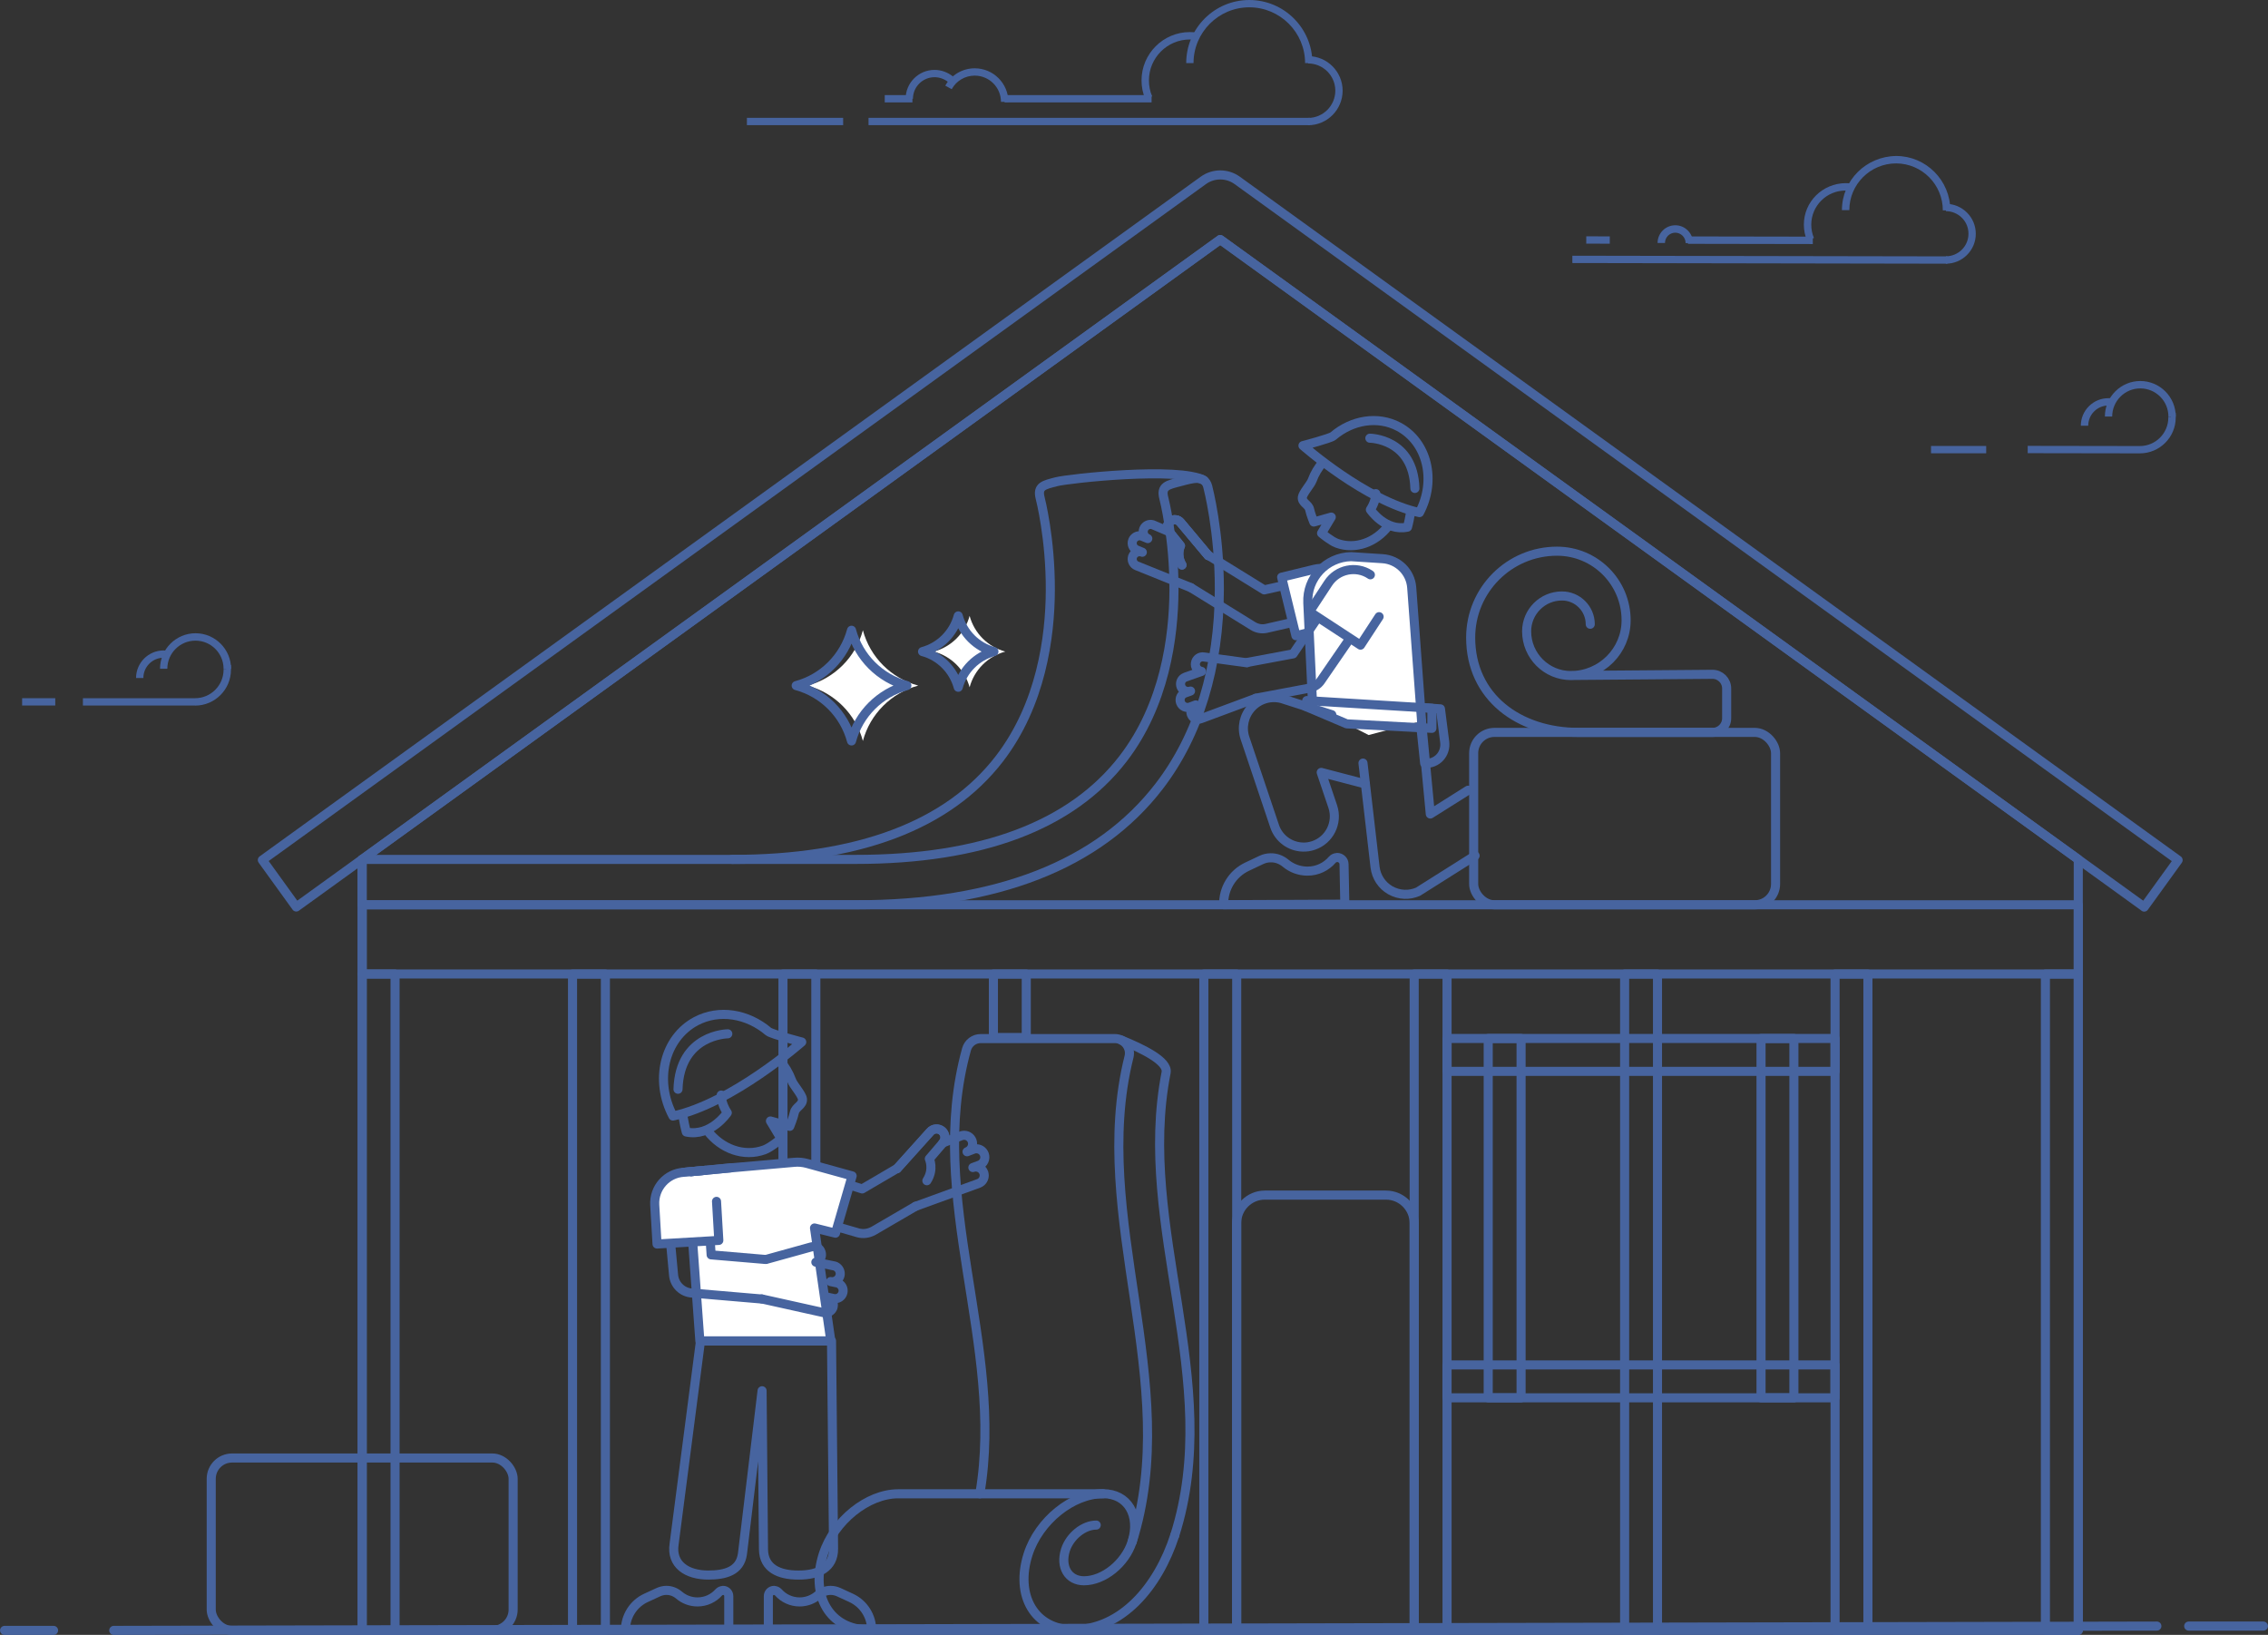 <?xml version="1.0" encoding="UTF-8"?><svg id="_レイヤー_2" xmlns="http://www.w3.org/2000/svg" viewBox="0 0 257.37 185.5"><rect x="0" y="0" width="257.37" height="185.5" fill="#333333" stroke="none"/><defs><style>.cls-1{fill:none;stroke:#47649f;stroke-linecap:round;stroke-linejoin:round;stroke-width:1.03px;}.cls-2{fill:#47649f;}.cls-2,.cls-3{stroke-width:0px;}.cls-3{fill:#fff;}</style></defs><g id="_デザイン"><rect class="cls-1" x="167.23" y="83.1" width="34.26" height="19.56" rx="2.36" ry="2.36"/><path class="cls-1" d="M243.32,102.91L138.47,27.18,33.62,102.91l-3.85-5.33L136.55,20.47c1.15-.83,2.7-.83,3.85,0l106.77,77.12-3.85,5.33Z"/><path class="cls-1" d="M143.54,135.6h13.74c1.77,0,3.2,1.44,3.2,3.2v46.18h-20.15v-46.18c0-1.77,1.44-3.2,3.2-3.2Z"/><path class="cls-1" d="M161.67,86.61h0l-.66-6.35,2.45.17.48,3.74c.18,1.39-.89,2.53-2.27,2.44Z"/><polyline class="cls-1" points="137.13 63.02 143.46 66.93 145.69 66.43"/><path class="cls-1" d="M146.77,70.6l-3.07.7c-.5.11-1.04.02-1.5-.26l-7.04-4.35"/><path class="cls-1" d="M135.15,66.68l-6.15-2.48c-.37-.15-.57-.54-.51-.91,0-.06.03-.12.05-.17.17-.43.66-.63,1.09-.46l-.63-.26c-.43-.17-.63-.66-.46-1.09.15-.37.54-.57.91-.51.06,0,.12.03.17.05l.63.26h0c-.43-.18-.63-.67-.46-1.09.15-.37.54-.57.91-.51.06,0,.12.03.17.05l1.79.76c-.15-.19-.21-.43-.17-.66.03-.19.13-.38.3-.51.36-.29.88-.23,1.17.13l3.14,3.75"/><path class="cls-1" d="M137.11,63.03l-3.14-3.75c-.29-.36-.81-.42-1.17-.13h0c-.36.29-.42.81-.13,1.17l1.29,1.61s-.52,1.02.17,2.18"/><path class="cls-3" d="M146.37,64.35h6.83v3.82c0,1.87-1.52,3.39-3.39,3.39h-.05c-1.87,0-3.39-1.52-3.39-3.39v-3.81h0Z" transform="translate(119.29 229.58) rotate(-103.72)"/><path class="cls-1" d="M150.77,71.23l-3.71.9-1.62-6.64,3.71-.9c1.82-.44,3.65.67,4.1,2.49v.05"/><path class="cls-3" d="M153.31,63.16l3.58.23c1.77.12,3.18,1.52,3.31,3.28l1.12,15.14-6.01,1.59-6.34-3.24-.55-11.76c-.13-2.81,2.08-5.18,4.9-5.24Z"/><path class="cls-3" d="M154.67,63.29l1.12.38c1.86.63,3.16,2.32,3.3,4.27l.23,3.26c.15,2.19-1.58,4.05-3.77,4.05h-6.81l-.29-8.01c-.02-.06-.01-.13.02-.18l1.98-2.93,2-.87,2.22.03Z"/><path class="cls-1" d="M148.96,80.16l-.55-11.76c-.13-2.81,2.08-5.18,4.9-5.24l3.58.23c1.77.12,3.18,1.52,3.31,3.28l1.12,15.14"/><path class="cls-1" d="M154.94,88.95l-5.01-1.31,1.31,3.88c.61,1.82-.37,3.8-2.19,4.41-.41.14-.83.2-1.24.18-1.41-.05-2.7-.96-3.17-2.37l-3.36-9.99c-.41-1.21-.12-2.55.75-3.49.87-.94,2.19-1.32,3.43-.99l5.67,1.82"/><path class="cls-1" d="M151.74,97.3c-.22,0-.42.09-.56.25-.68.79-1.68,1.29-2.81,1.29-.93,0-1.8-.33-2.47-.89-.48-.4-1.07-.63-1.68-.62h-.02c-.37,0-.73.08-1.06.24l-1.63.77c-1.66.79-2.69,2.47-2.65,4.31h0l13.75-.06-.09-4.54c0-.42-.36-.76-.78-.76h0Z"/><polyline class="cls-1" points="166.6 89.66 162.31 92.36 161.31 81.82"/><path class="cls-1" d="M154.67,86.58l1.37,11.81c.13,1.1.77,2.07,1.73,2.62.5.28,1.05.44,1.61.46.52.02,1.04-.08,1.53-.29l6.48-4.09"/><path class="cls-1" d="M157.54,59.68c-1.42,1.86-3.74,2.72-5.83,1.96-.68-.25-1.74-1.14-1.74-1.14l1.1-1.83-1.98.56s-.37-.91-.47-1.41c-.12-.61-.91-.76-.83-1.41.06-.47.94-1.43,1.11-1.9.29-.78.7-1.47,1.22-2.05"/><path class="cls-1" d="M156.13,56.01c-.03.56-.2,1.17-.62,1.82,0,0,1.69,2.51,4.21,1.98,0,0,.16-.55.3-1.39"/><path class="cls-1" d="M161.08,58.16c1.94-3.65.89-8.01-2.36-9.74-2.39-1.27-5.3-.76-7.44,1.06-.32.27-3.42,1.08-3.42,1.08,0,0,7.13,6.29,13.22,7.6"/><path class="cls-1" d="M155.45,49.72s4.95.03,5.11,5.7"/><polygon class="cls-1" points="152.82 82.13 162.49 82.64 162.49 80.36 148.29 79.49 148.13 80.14 152.82 82.13"/><path class="cls-1" d="M137.11,63.03l-3.14-3.75c-.29-.36-.81-.42-1.17-.13h0c-.36.29-.42.81-.13,1.17l1.29,1.61s-.52,1.02.17,2.18"/><rect class="cls-1" x="199.84" y="117.83" width="3.73" height="40.77"/><rect class="cls-1" x="136.61" y="110.52" width="3.73" height="74.47"/><rect class="cls-1" x="41.1" y="110.52" width="3.73" height="74.47"/><rect class="cls-1" x="88.85" y="110.52" width="3.73" height="21.77"/><rect class="cls-1" x="112.73" y="110.52" width="3.73" height="7.2"/><rect class="cls-1" x="64.97" y="110.52" width="3.73" height="74.47"/><rect class="cls-1" x="232.11" y="110.52" width="3.73" height="74.47"/><rect class="cls-1" x="184.36" y="110.52" width="3.73" height="74.47"/><rect class="cls-1" x="208.24" y="110.52" width="3.73" height="74.47"/><rect class="cls-1" x="160.48" y="110.52" width="3.73" height="74.47"/><rect class="cls-1" x="168.88" y="117.83" width="3.73" height="40.77"/><rect class="cls-1" x="184.36" y="97.68" width="3.73" height="44.03" transform="translate(305.92 -66.53) rotate(90)"/><rect class="cls-1" x="184.36" y="134.73" width="3.73" height="44.03" transform="translate(342.96 -29.49) rotate(90)"/><path class="cls-3" d="M91.64,77.79h0,0c3.06.82,5.46,3.22,6.28,6.28h0s0,0,0,0c.82-3.06,3.22-5.46,6.28-6.28h0,0c-3.06-.82-5.46-3.22-6.28-6.28h0s0,0,0,0c-.82,3.06-3.22,5.46-6.28,6.28Z"/><path class="cls-3" d="M105.98,73.93h0c1.97.53,3.51,2.07,4.05,4.05h0s0,0,0,0c.53-1.97,2.07-3.51,4.05-4.05h0c-1.97-.53-3.51-2.07-4.05-4.05h0c-.53,1.97-2.07,3.51-4.05,4.05Z"/><path class="cls-1" d="M90.35,77.79h0,0c3.06.82,5.46,3.22,6.28,6.28h0s0,0,0,0c.82-3.06,3.22-5.46,6.28-6.28h0,0c-3.06-.82-5.46-3.22-6.28-6.28h0s0,0,0,0c-.82,3.06-3.22,5.46-6.28,6.28Z"/><path class="cls-1" d="M104.69,73.93h0c1.97.53,3.51,2.07,4.05,4.05h0c.53-1.97,2.07-3.51,4.05-4.05h0c-1.97-.53-3.51-2.07-4.05-4.05h0c-.53,1.97-2.07,3.51-4.05,4.05Z"/><polygon class="cls-1" points="235.84 102.66 235.84 97.51 138.47 27.18 41.1 97.51 41.1 102.66 41.1 184.99 235.84 184.99 235.84 102.66"/><polyline class="cls-1" points="101.78 132.59 97.84 134.9 96.63 134.52"/><path class="cls-1" d="M95.22,139.26l2.18.63c.57.15,1.19.06,1.73-.24l4.77-2.78"/><path class="cls-1" d="M103.91,136.87l7.15-2.6c.43-.16.68-.59.62-1.03,0-.07-.03-.13-.05-.2-.18-.5-.73-.75-1.23-.57l.73-.27c.5-.18.75-.73.57-1.23-.16-.43-.59-.68-1.03-.62-.07,0-.13.03-.2.05l-.73.28h0c.5-.19.75-.74.57-1.24-.16-.43-.59-.68-1.03-.62-.07,0-.13.03-.2.05l-2.08.8c.18-.22.26-.49.22-.75-.03-.22-.14-.44-.32-.6-.4-.34-1-.3-1.35.1l-3.75,4.17"/><path class="cls-1" d="M101.8,132.6l3.75-4.17c.34-.4.95-.45,1.35-.1h0c.4.34.45.95.1,1.35l-1.54,1.8s.56,1.19-.28,2.49"/><path class="cls-1" d="M79.5,152.14h7.95s0,0,0,0h6.91l.23,23.57c.02,2.18-1.74,3-3.92,3h-.11c-2.15,0-3.89-.76-3.92-2.91l-.16-18-2.23,18.53c-.28,1.92-1.93,2.38-3.88,2.38h0c-2.4,0-4.24-1.17-3.87-3.54l2.99-23.02Z"/><path class="cls-1" d="M82.05,180.46c-.18,0-.36.08-.48.21-.59.67-1.46,1.09-2.42,1.09-.8,0-1.53-.29-2.09-.77-.4-.34-.9-.54-1.42-.54h-.01c-.31,0-.62.07-.91.2l-1.41.65c-1.43.66-2.34,2.09-2.34,3.67h11.73v-3.87c0-.36-.29-.65-.65-.65h0Z"/><path class="cls-3" d="M96.73,133.42l-5.13-1.41c-.47-.13-.95-.17-1.43-.14l-5.33.42-7.21.73,1.04,8.13.8,10.99h14.86s-1.85-12.81-1.85-12.81l2.38.59,1.89-6.5Z"/><path class="cls-1" d="M78.62,141.15l.8,10.99h14.86l-1.85-12.81,2.38.59,1.89-6.5-5.11-1.41c-.48-.13-.98-.18-1.47-.13l-7.19.63-5.33.51"/><line class="cls-1" x1="82.91" y1="132.51" x2="77.58" y2="133.02"/><path class="cls-1" d="M87.84,180.46c.18,0,.36.08.48.21.59.67,1.46,1.09,2.42,1.09.8,0,1.53-.29,2.09-.77.4-.34.9-.54,1.42-.54h.01c.31,0,.62.07.91.2l1.41.65c1.43.66,2.34,2.09,2.34,3.67h-11.73v-3.87c0-.36.29-.65.65-.65h0Z"/><polyline class="cls-1" points="86.83 142.9 80.7 142.38 80.59 140.73"/><path class="cls-1" d="M76.1,141.06l.34,3.66c.12,1.07.97,1.9,2.04,1.99l7.97.68"/><path class="cls-1" d="M86.45,147.38l7.02,1.56c.42.09.84-.13,1.02-.5.03-.06.05-.12.06-.19.11-.49-.2-.97-.69-1.08l.72.16c.49.11.97-.2,1.08-.69.09-.42-.13-.84-.5-1.02-.06-.03-.12-.05-.19-.06l-.72-.15h0c.49.1.97-.21,1.08-.7.09-.42-.13-.84-.5-1.02-.06-.03-.12-.05-.19-.06l-2.06-.42c.26-.08.45-.26.56-.49.09-.19.11-.42.04-.64-.14-.48-.65-.75-1.13-.6l-5.12,1.42"/><path class="cls-3" d="M77.56,132.79h0c-1.94.11-3.41,1.77-3.3,3.71l.26,4.43,7.01-.41-.26-4.43"/><path class="cls-1" d="M81.31,136.31l.26,4.43-7.01.41-.26-4.43c-.11-1.94,1.36-3.6,3.3-3.71h0l2.44-.22"/><path class="cls-1" d="M80.28,128.3c1.57,2.06,4.13,3.01,6.44,2.17.75-.27,1.92-1.26,1.92-1.26l-1.21-2.02,2.19.61s.41-1.01.52-1.55c.13-.67,1-.84.92-1.56-.06-.52-1.04-1.58-1.22-2.09-.32-.86-.78-1.63-1.34-2.26"/><path class="cls-1" d="M81.84,124.25c.03.62.22,1.29.69,2.01,0,0-1.87,2.77-4.65,2.18,0,0-.17-.6-.33-1.53"/><path class="cls-1" d="M76.37,126.63c-2.15-4.04-.98-8.85,2.61-10.76,2.64-1.4,5.85-.84,8.22,1.17.35.3,3.78,1.19,3.78,1.19,0,0-7.88,6.95-14.61,8.4"/><path class="cls-1" d="M82.59,117.3s-5.47.04-5.65,6.29"/><path class="cls-1" d="M111.19,169.49c2.88-16.81-6.17-33.62-1.51-50.43.2-.72.86-1.22,1.61-1.22,5.07,0,10.14,0,15.21,0,1.08,0,1.88,1.01,1.62,2.06-4.53,18.1,6.1,36.98.35,55.08"/><path class="cls-1" d="M133.31,174.2c-1.91,5.92-6.08,10.71-11.52,10.71-4.35,0-6.64-3.84-5.12-8.57,1.22-3.79,5.03-6.86,8.51-6.86,2.79,0,4.25,2.46,3.28,5.49-.78,2.42-3.22,4.39-5.45,4.39-1.78,0-2.72-1.57-2.1-3.51.5-1.55,2.06-2.81,3.49-2.81"/><path class="cls-1" d="M127.27,118.02c2.35.96,5.31,2.38,5.06,3.67-3.44,17.51,6.55,35.01.98,52.52"/><path class="cls-1" d="M125.19,169.49h-23.26c-3.48,0-7.29,3.07-8.51,6.86-1.52,4.73.77,8.57,5.12,8.57h23.26"/><rect class="cls-1" x="41.1" y="102.66" width="194.74" height="7.85"/><path class="cls-1" d="M97.11,102.66c15.99,0,27.57-4.53,34.43-13.45,4.46-5.8,6.82-13.53,6.83-22.36.01-6.57-1.27-11.45-1.32-11.65-.37-1.37-1.78-.9-3.15-.54-1.37.36-2.19.49-1.83,1.86.01.04,1.18,4.54,1.15,10.47-.03,5.32-1.05,12.96-5.78,19.1-5.84,7.58-16.04,11.42-30.33,11.42h-56.02v5.15h56.02Z"/><path class="cls-1" d="M83.08,97.51c14.29,0,24.49-3.84,30.33-11.42,4.73-6.15,5.76-13.78,5.78-19.1.03-5.93-1.14-10.42-1.15-10.47-.36-1.37.46-1.5,1.83-1.86,1.37-.36,13.94-1.73,16.75-.16"/><polyline class="cls-1" points="141.5 75.17 146.74 74.19 149.56 70.04"/><path class="cls-1" d="M153.33,72.23l-3.46,5.03c-.3.43-.76.72-1.29.82l-6.06,1.14"/><path class="cls-1" d="M142.51,79.23l-6.24,2.32c-.38.14-.79,0-1-.33-.03-.05-.06-.1-.08-.16-.16-.43.06-.92.5-1.08l-.64.24c-.43.16-.92-.06-1.08-.5-.14-.38,0-.79.33-1,.05-.03.1-.06.16-.08l.64-.23h0c-.43.15-.92-.07-1.08-.5-.14-.38,0-.79.33-1,.05-.03.1-.06.16-.08l1.84-.65c-.25-.04-.45-.18-.57-.37-.11-.17-.16-.37-.12-.58.07-.46.5-.77.96-.69l4.87.66"/><path class="cls-3" d="M150.05,64.59h6.92v3.86c0,1.89-1.54,3.43-3.43,3.43h-.05c-1.89,0-3.43-1.54-3.43-3.43v-3.86h0Z" transform="translate(244.59 209.4) rotate(-146.8)"/><path class="cls-1" d="M156.5,69.97l-2.11,3.23-5.79-3.79,2.12-3.23c1.04-1.59,3.17-2.03,4.75-.99l.04.03"/><path class="cls-1" d="M180.46,70.83c0-1.77-1.44-3.21-3.21-3.21-2.22,0-4.01,1.8-4.01,4.01,0,2.77,2.25,5.02,5.02,5.02,3.46,0,6.27-2.81,6.27-6.27,0-4.33-3.51-7.84-7.84-7.84-5.41,0-9.8,4.39-9.8,9.8,0,6.77,5.48,10.76,12.25,10.76h15.19c.89,0,1.61-.72,1.61-1.61v-3.37c0-.89-.72-1.61-1.61-1.61l-16.06.13"/><rect class="cls-1" x="23.97" y="165.43" width="34.26" height="19.56" rx="2.36" ry="2.36"/><line class="cls-1" x1="6.08" y1="184.99" x2=".52" y2="184.99"/><line class="cls-1" x1="244.76" y1="184.5" x2="12.91" y2="184.99"/><line class="cls-1" x1="256.85" y1="184.5" x2="248.37" y2="184.5"/><path class="cls-2" d="M148.93,7.16h-.83c0-3.49-2.84-6.33-6.33-6.33s-6.33,2.84-6.33,6.33h-.83c0-3.95,3.21-7.16,7.16-7.16s7.16,3.21,7.16,7.16Z"/><path class="cls-2" d="M129.97,11.25c-.29-.68-.43-1.39-.43-2.13,0-3.02,2.46-5.48,5.48-5.48.26,0,.53.02.79.06l-.12.83c-.22-.03-.44-.05-.67-.05-2.56,0-4.64,2.08-4.64,4.64,0,.63.12,1.23.36,1.81l-.77.33Z"/><path class="cls-2" d="M148.44,14.21v-.83c1.7,0,3.09-1.39,3.09-3.09s-1.38-3.09-3.09-3.09v-.83c2.16,0,3.92,1.76,3.92,3.92s-1.76,3.92-3.92,3.92Z"/><path class="cls-2" d="M114.42,11.56h-.83c0-1.65-1.34-2.98-2.98-2.98-1.09,0-2.09.59-2.61,1.54l-.73-.4c.67-1.22,1.95-1.97,3.34-1.97,2.11,0,3.82,1.71,3.82,3.82Z"/><path class="cls-2" d="M103.6,11.21h-.83c0-1.81,1.47-3.28,3.28-3.28.76,0,1.5.27,2.09.75l-.53.64c-.44-.36-.99-.56-1.56-.56-1.35,0-2.45,1.1-2.45,2.45Z"/><rect class="cls-2" x="100.4" y="10.79" width="3.14" height=".83"/><rect class="cls-2" x="114" y="10.79" width="16.68" height=".83"/><rect class="cls-2" x="98.56" y="13.37" width="50.09" height=".83"/><path class="cls-2" d="M246.9,47.27h-.83c0-.85-.33-1.66-.93-2.26-.6-.6-1.4-.94-2.26-.94h0c-.85,0-1.65.33-2.25.93-.6.6-.94,1.4-.94,2.26h-.83c0-1.08.42-2.09,1.18-2.85.76-.76,1.77-1.18,2.84-1.18h0c2.22,0,4.03,1.81,4.02,4.04Z"/><path class="cls-2" d="M236.96,48.3h-.83c0-.84.33-1.62.92-2.21.59-.59,1.37-.91,2.21-.91.18-.02.38.02.56.05l-.15.82c-.13-.02-.25-.02-.41-.04-.61,0-1.19.24-1.62.67-.43.43-.67,1.01-.67,1.62Z"/><path class="cls-2" d="M242.83,51.44h0l-12.73-.02v-.83s12.73.02,12.73.02h0c1.78,0,3.23-1.45,3.23-3.23v-.1h.3v-.42s.54,0,.54,0v.52c0,2.24-1.83,4.06-4.07,4.06Z"/><path class="cls-2" d="M26.21,75.88h-.84c0-1.76-1.43-3.19-3.19-3.19s-3.19,1.43-3.19,3.19h-.83c0-2.22,1.81-4.03,4.03-4.03s4.03,1.81,4.03,4.03Z"/><path class="cls-2" d="M16.28,76.93h-.84c0-1.72,1.4-3.13,3.13-3.13.19,0,.37.02.55.05l-.15.82c-.13-.02-.27-.04-.41-.04-1.26,0-2.29,1.03-2.29,2.29Z"/><path class="cls-2" d="M22.14,80.05h-12.73v-.83h12.73c1.78,0,3.23-1.45,3.23-3.23v-.1h.3v-.42h.54v.52c0,2.24-1.82,4.07-4.07,4.07Z"/><path class="cls-2" d="M221.3,23.87h-.83c0-2.93-2.37-5.32-5.3-5.33h0c-2.93,0-5.31,2.38-5.31,5.3h-.84c0-3.39,2.76-6.11,6.16-6.14,3.39,0,6.14,2.77,6.14,6.16Z"/><path class="cls-2" d="M205.07,27.33c-.24-.58-.37-1.2-.37-1.84,0-2.6,2.11-4.68,4.73-4.71.23,0,.46.02.68.05l-.12.83c-.19-.03-.33-.04-.57-.04-2.14,0-3.88,1.74-3.88,3.87,0,.52.1,1.03.3,1.51l-.77.32Z"/><path class="cls-2" d="M220.82,29.91h0v-.83h0c.68,0,1.32-.27,1.81-.75.48-.48.75-1.13.75-1.81,0-.68-.26-1.33-.75-1.81-.48-.48-1.13-.75-1.81-.75v-.83c.91,0,1.76.36,2.4,1,.64.64.99,1.5.99,2.4,0,.91-.36,1.76-1,2.4-.64.64-1.49.99-2.4.99Z"/><rect class="cls-2" x="180.92" y="25.9" width=".83" height="2.67" transform="translate(153.79 208.52) rotate(-89.9)"/><rect class="cls-2" x="198.22" y="20.17" width=".84" height="14.17" transform="translate(171.03 225.85) rotate(-89.9)"/><rect class="cls-2" x="199.29" y="8.18" width=".83" height="42.56" transform="translate(169.9 229.12) rotate(-89.9)"/><path class="cls-2" d="M192.11,27.58h-.83c0-.32-.12-.61-.34-.83-.22-.22-.52-.35-.83-.35h0c-.65,0-1.17.53-1.17,1.17h-.84c0-1.11.9-2.01,2.01-2.01h0c.54,0,1.04.21,1.42.59.38.38.59.88.59,1.42Z"/><rect class="cls-2" x="2.51" y="79.22" width="3.76" height=".83"/><rect class="cls-2" x="84.76" y="13.37" width="10.92" height=".83"/><rect class="cls-2" x="219.13" y="50.6" width="6.26" height=".83"/></g></svg>